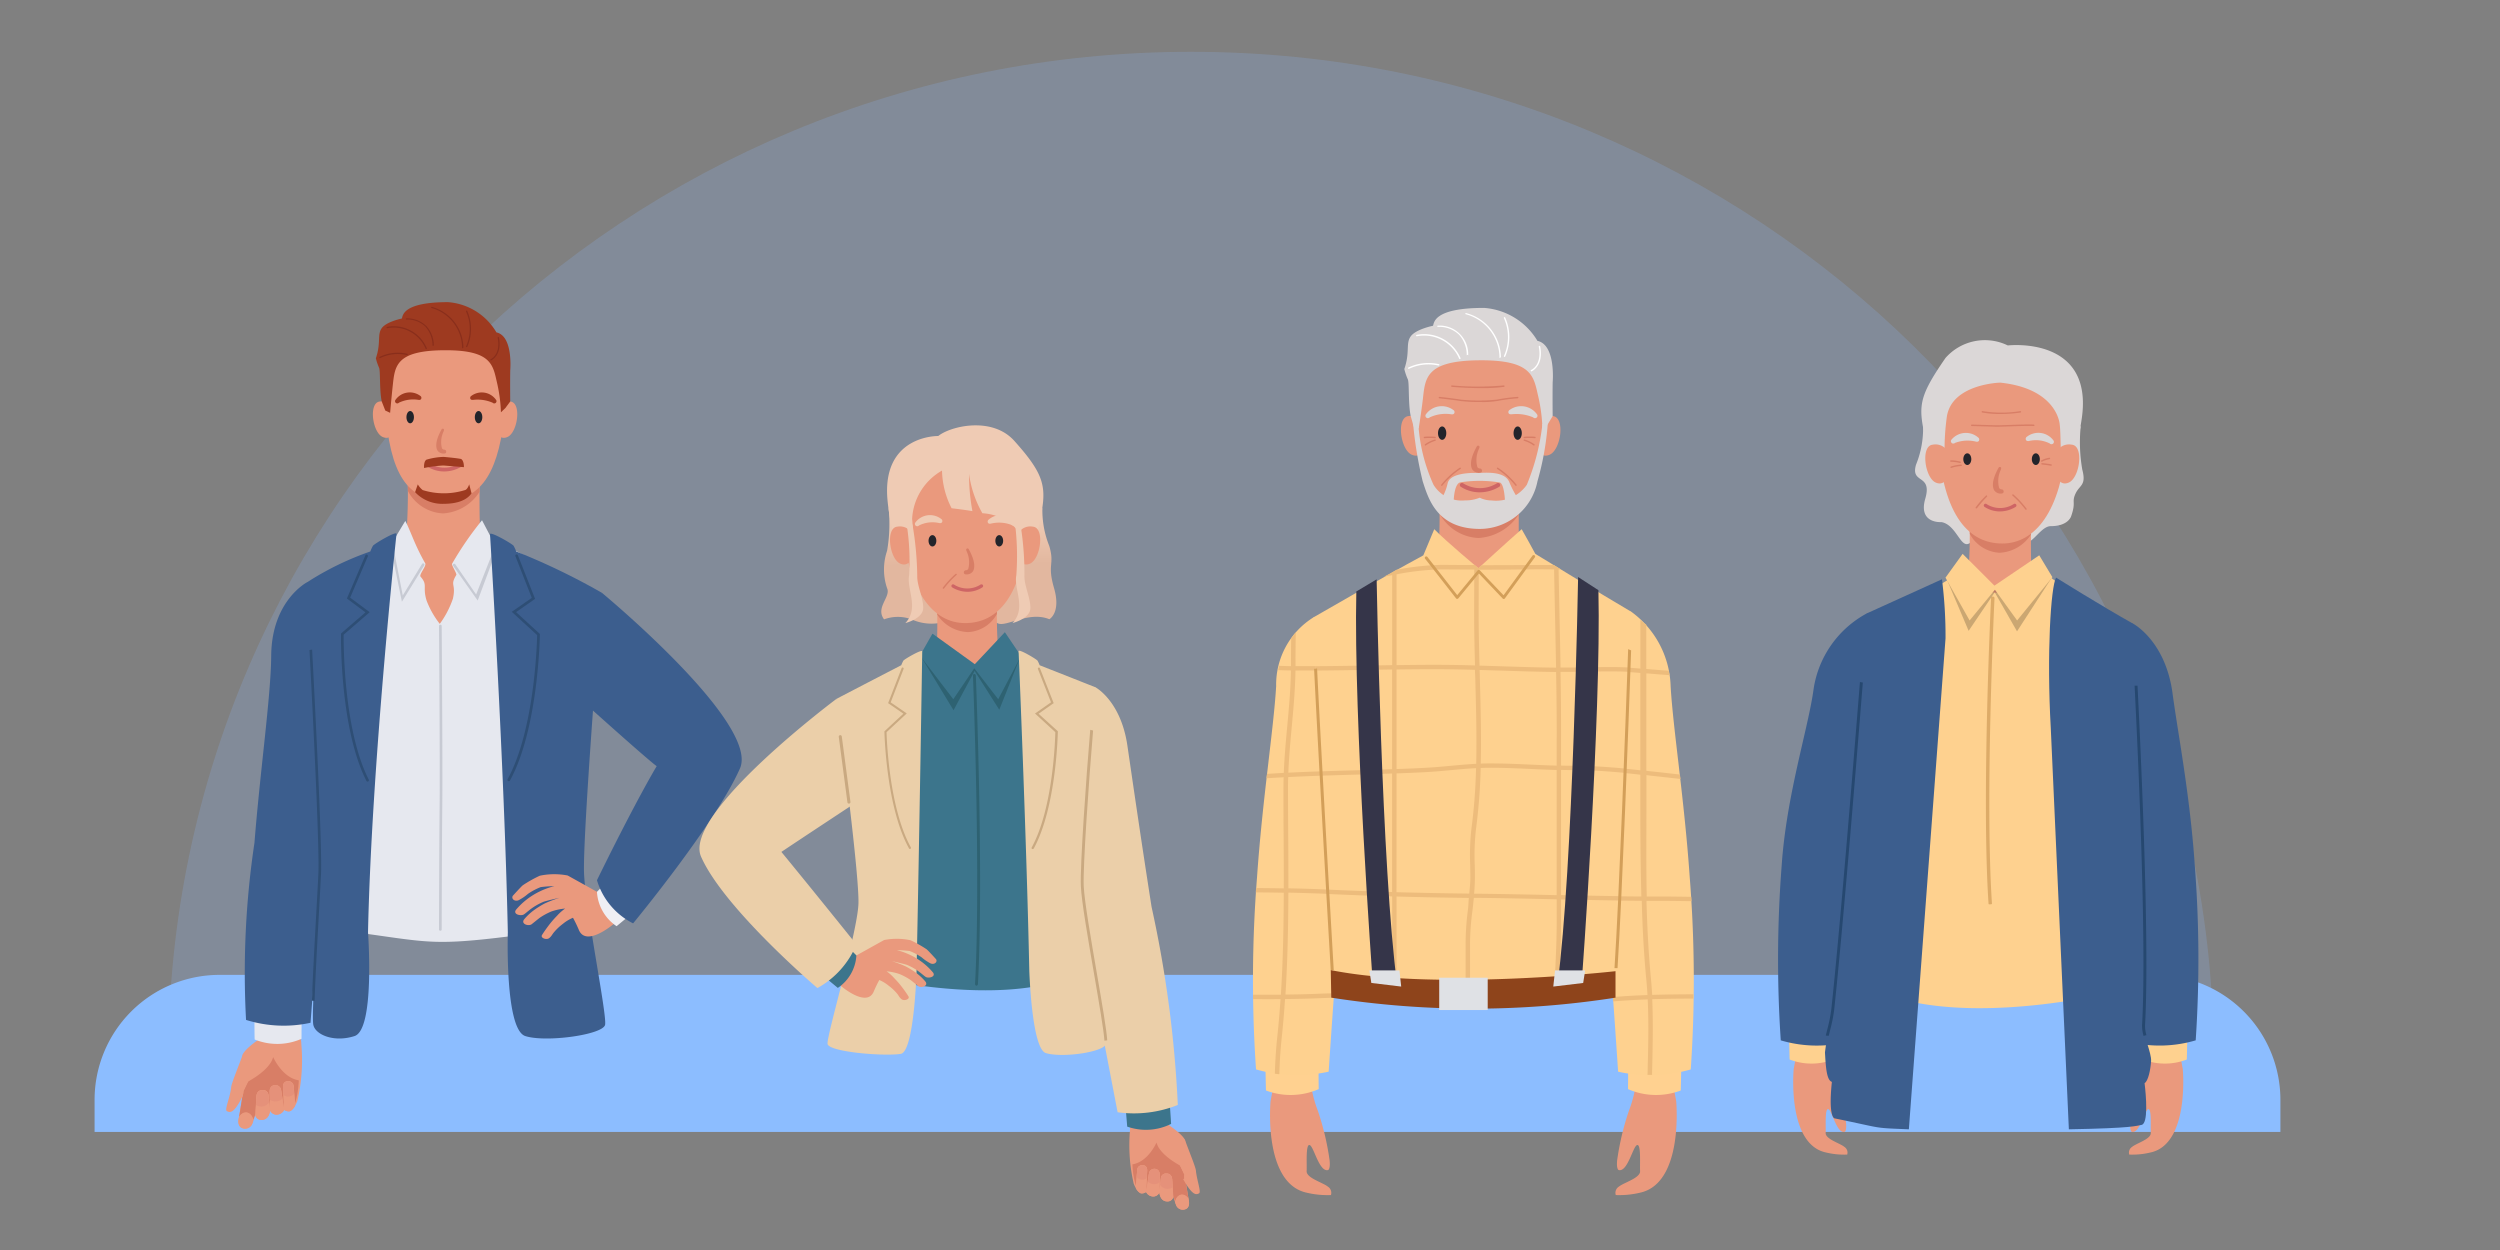 <svg xmlns="http://www.w3.org/2000/svg" xmlns:xlink="http://www.w3.org/1999/xlink" width="160" height="80" viewBox="0 0 160 80"><rect x="0" y="0" width="160" height="80" fill="#808080" stroke="none"/><defs><style>.a{fill:none;}.b,.c{fill:#8cbdff;}.ag,.b{opacity:0.2;}.d{fill:#ea997d;}.e{fill:#d87e66;}.f{fill:#23242b;}.g{fill:#9e3a20;}.h{fill:#ce6565;}.i{fill:#892e1b;}.j{fill:#e5917a;}.k{fill:#e6e8ef;}.l{fill:#3c5e8e;}.m{fill:#c7cad3;}.n{fill:#2e4e75;}.o{fill:#efeff4;}.p{fill:#3c758c;}.q{fill:#ebcfa9;}.r{fill:url(#a);}.s{fill:#efcbb4;}.t{fill:#2e6272;}.u{fill:#c9a981;}.v{fill:#ffd190;}.w{fill:#fed18f;}.x{fill:#edbc7c;}.y{fill:#dbd7d7;}.z{fill:#fff;}.aa{fill:#d39f59;}.ab{fill:#8e441b;}.ac{fill:#dfe1e5;}.ad{fill:#353549;}.ae{fill:#ddab68;}.af{fill:#264870;}</style><linearGradient id="a" x1="0.483" y1="0.105" x2="0.491" y2="0.471" gradientUnits="objectBoundingBox"><stop offset="0" stop-color="#efcbb4"/><stop offset="1" stop-color="#e2b79f"/></linearGradient></defs><g transform="translate(-161.999 -161.951)"><rect class="a" width="160" height="80" transform="translate(161.999 161.951)"/><path class="b" d="M65.454,0c36.149,0,65.454,28.853,65.454,64.445C82.842,63.389,60.55,63.6,0,64.445,0,28.853,29.3,0,65.454,0Z" transform="translate(172.772 165.267)"/><path class="c" d="M8,0H131.893a8,8,0,0,1,8,8v2.052a0,0,0,0,1,0,0H0a0,0,0,0,1,0,0V8A8,8,0,0,1,8,0Z" transform="translate(168.052 224.343)"/><g transform="translate(176.472 181.288)"><g transform="translate(8.641)"><g transform="translate(0 10.188)"><path class="d" d="M3028.053,412a36.914,36.914,0,0,1,0,4.055c-.147.563-1.524,1.694-2.935,2.355,0,0,1.543,4.615,5.091,4.541s4.722-3.865,5.285-4.673c0,0-2.706-.974-2.771-2.125s0-4.153,0-4.153Z" transform="translate(-3025.118 -412)"/><path class="e" d="M3061.908,415.334a2.983,2.983,0,0,0,2.34-1.383c.007-1.021.027-1.951.027-1.951h-4.669s.04.929.057,1.9A2.692,2.692,0,0,0,3061.908,415.334Z" transform="translate(-3056.67 -412)"/></g><path class="d" d="M3035.341,367.447a.862.862,0,0,0-.953-.5c-.735.064-.486,1.952.161,2.263s.861-.627.861-.627Z" transform="translate(-3033.188 -360.588)"/><path class="d" d="M3125.3,367.447a.862.862,0,0,1,.953-.5c.735.064.486,1.952-.161,2.263s-.86-.627-.86-.627Z" transform="translate(-3116.711 -360.588)"/><path class="d" d="M3050.523,314.927c-.324,4.038-1.456,5.976-3.844,5.976s-3.535-1.6-3.844-5.976c-.228-3.231,1.465-5.23,3.844-5.23S3050.792,311.572,3050.523,314.927Z" transform="translate(-3041.308 -308.216)"/><path class="f" d="M3059.649,374.551c0,.217-.108.394-.241.394s-.239-.176-.239-.394.107-.394.239-.394S3059.649,374.333,3059.649,374.551Z" transform="translate(-3056.271 -367.19)"/><path class="f" d="M3111.064,374.551c0,.217-.107.394-.24.394s-.24-.176-.24-.394.107-.394.24-.394S3111.064,374.333,3111.064,374.551Z" transform="translate(-3103.31 -367.19)"/><g transform="translate(2.169 5.77)"><path class="g" d="M3050.751,360.809a.143.143,0,0,1-.106-.239,1.12,1.12,0,0,1,1.574-.247.15.15,0,0,1,.062.193c-.035.071-.115.077-.192.062a2.137,2.137,0,0,0-1.23.183A.143.143,0,0,1,3050.751,360.809Z" transform="translate(-3050.608 -360.097)"/></g><g transform="translate(6.972 5.77)"><path class="g" d="M3108.582,360.809a.143.143,0,0,0,.1-.037.144.144,0,0,0,.011-.2,1.119,1.119,0,0,0-1.573-.247.15.15,0,0,0-.063.193c.036.071.114.066.193.062a2.439,2.439,0,0,1,1.229.183A.144.144,0,0,0,3108.582,360.809Z" transform="translate(-3107.038 -360.097)"/></g><g transform="translate(4.808 8.094)"><path class="e" d="M3082.112,389a.46.46,0,0,1-.437-.21c-.234-.464.21-1.213.252-1.3.029-.064.072-.1.135-.073s.04.113.011.177a1.571,1.571,0,0,0-.1,1.073.176.176,0,0,0,.155.086.129.129,0,0,1,.116.137C3082.245,389.009,3082.116,389,3082.112,389Z" transform="translate(-3081.608 -387.405)"/></g><g transform="translate(4.163 10.286)"><path class="h" d="M3075.188,413.707a2.008,2.008,0,0,1-1.106-.328.123.123,0,1,1,.145-.2,1.817,1.817,0,0,0,1.957-.006.124.124,0,0,1,.126.213A2.186,2.186,0,0,1,3075.188,413.707Z" transform="translate(-3074.031 -413.156)"/></g><path class="g" d="M3036.61,298.65l.229.585.31.146s.091-1.042.17-1.764c.135-1.227.2-2.212,3.245-2.241,3.169-.031,3.166.988,3.45,2.184a9.806,9.806,0,0,1,.227,1.787l.284-.272.311-.42s-.014-1.024,0-1.988c0,0,.2-2.2-.883-2.433a3.93,3.93,0,0,0-3.1-1.937c-2.959,0-2.884.893-2.955,1.049,0,0-1,.2-1.293.626s-.029.924-.369,1.916a3.455,3.455,0,0,0,.2.595C3036.538,296.667,3036.454,297.881,3036.61,298.65Z" transform="translate(-3035.295 -292.297)"/><g transform="translate(1.16 0.302)"><g transform="translate(0 2.933)"><path class="i" d="M3038.785,330.662a.043.043,0,0,1-.04-.027.043.043,0,0,1,.024-.055,2.667,2.667,0,0,1,1.751-.2l.01,0a.043.043,0,1,1-.024.082l-.01,0a2.585,2.585,0,0,0-1.7.2A.042.042,0,0,1,3038.785,330.662Z" transform="translate(-3038.742 -330.313)"/></g><g transform="translate(0.468 1.235)"><path class="i" d="M3046.777,311.833a.042.042,0,0,1-.04-.027,2.209,2.209,0,0,0-2.445-1.314.043.043,0,1,1-.016-.084,2.294,2.294,0,0,1,2.54,1.367.042.042,0,0,1-.024.055A.041.041,0,0,1,3046.777,311.833Z" transform="translate(-3044.241 -310.362)"/></g><g transform="translate(1.696 0.745)"><path class="i" d="M3060.419,306.342h0c-.023,0-.042.028-.041,0a1.822,1.822,0,0,0-.441-1.2,1.655,1.655,0,0,0-1.226-.468c-.024,0-.043-.014-.042-.038a.04.04,0,0,1,.043-.038,1.746,1.746,0,0,1,1.288.51,1.826,1.826,0,0,1,.463,1.233C3060.461,306.372,3060.442,306.342,3060.419,306.342Z" transform="translate(-3058.668 -304.607)"/></g><g transform="translate(7.107 1.928)"><path class="i" d="M3122.286,320a.044.044,0,0,1-.039-.025.042.042,0,0,1,.022-.056c.027-.012.646-.3.444-1.37a.042.042,0,1,1,.083-.016c.217,1.136-.486,1.46-.492,1.463A.042.042,0,0,1,3122.286,320Z" transform="translate(-3122.243 -318.5)"/></g><g transform="translate(3.319)"><path class="i" d="M3079.765,298.5c-.024,0-.043.009-.043-.015a2.671,2.671,0,0,0-1.947-2.562.036.036,0,0,1-.033-.043.04.04,0,0,1,.05-.03,2.747,2.747,0,0,1,2.015,2.633c0,.023-.019-.068-.042.017Z" transform="translate(-3077.742 -295.849)"/></g><g transform="translate(5.553 0.238)"><path class="i" d="M3104.034,300.983a.041.041,0,0,1-.017,0,.042.042,0,0,1-.022-.056,2.743,2.743,0,0,0,0-2.216.043.043,0,1,1,.074-.043,2.831,2.831,0,0,1,0,2.294A.043.043,0,0,1,3104.034,300.983Z" transform="translate(-3103.992 -298.642)"/></g></g><path class="g" d="M3073.631,408.663s.806.069,1.115.132c0,0,.187.069.187.526l-1.31-.107a7.96,7.96,0,0,0-1.242.161s-.038-.418.153-.534A4.363,4.363,0,0,1,3073.631,408.663Z" transform="translate(-3068.355 -398.759)"/><path class="g" d="M3065.846,429.31l-.174.5a2.386,2.386,0,0,0,1.806.747c1.2,0,1.617-.413,1.808-.668l-.15-.581s-.1.326-.269.369a4.542,4.542,0,0,1-2.707,0A1.266,1.266,0,0,1,3065.846,429.31Z" transform="translate(-3062.221 -417.649)"/></g><g transform="translate(0 17.924)"><g transform="translate(0 28.388)"><g transform="translate(0.785)"><path class="d" d="M2934.849,836.861s-1.5.894-1.751,1.433a9.68,9.68,0,0,0-.01,2.638l-.009.026-.245,1.465s-.121.526.3.611a.488.488,0,0,0,.578-.319l.187-.528a.392.392,0,0,0,.406.3c.506,0,.539-.609.539-.609a.452.452,0,0,0,.461.272.548.548,0,0,0,.444-.306.475.475,0,0,0,.356.094c.268-.08.486-.654.486-.654a11.559,11.559,0,0,0,.252-3.668A1.139,1.139,0,0,0,2934.849,836.861Z" transform="translate(-2932.818 -836.465)"/><path class="e" d="M2933.42,862.5a1.124,1.124,0,0,0,.062-.309l.3-.614s1.4-.718,1.6-1.565c0,0,.563,1.317,1.641,1.494a5.725,5.725,0,0,1-.233,1.452l-.095-1.073a.332.332,0,0,0-.357-.323c-.354-.005-.319.374-.319.374l.072,1.449-.193-1.23a.373.373,0,0,0-.432-.34c-.335.051-.3.421-.3.421l.015,1.138-.1-.974a.355.355,0,0,0-.4-.271c-.364.01-.369.4-.369.4l-.072,1.159-.133.339a.548.548,0,0,0-.375-.461c-.337-.088-.533.308-.533.308Z" transform="translate(-2933.159 -858.013)"/></g><g transform="translate(0 1.728)"><g transform="translate(0.785 1.827)"><path class="d" d="M2947.627,878.23c-.354-.005-.319.374-.319.374l.063,1.386-.183-1.167a.374.374,0,0,0-.432-.34c-.334.051-.3.421-.3.421l.014,1.071-.1-.907a.355.355,0,0,0-.4-.27c-.365.009-.362.415-.362.415l-.07,1.205a.391.391,0,0,0,.4.28c.506,0,.539-.609.539-.609a.452.452,0,0,0,.461.272.547.547,0,0,0,.444-.306.476.476,0,0,0,.357.094.748.748,0,0,0,.342-.357l-.1-1.237A.333.333,0,0,0,2947.627,878.23Z" transform="translate(-2944.453 -878.23)"/><path class="d" d="M2933.389,901.825a.557.557,0,0,0-.533.25l-.022.134s-.121.526.3.611a.488.488,0,0,0,.578-.319l.056-.157C2933.73,902.19,2933.637,901.89,2933.389,901.825Z" transform="translate(-2932.818 -899.807)"/><path class="j" d="M2957.1,882l-.082-.52a.374.374,0,0,0-.432-.34c-.334.051-.3.42-.3.42l.007.5A.623.623,0,0,0,2957.1,882Z" transform="translate(-2954.287 -880.891)"/><path class="j" d="M2966.667,878.23c-.354-.005-.32.374-.32.374l.023.5a.5.5,0,0,0,.69-.077l-.037-.478A.332.332,0,0,0,2966.667,878.23Z" transform="translate(-2963.493 -878.23)"/><path class="j" d="M2946.844,885.667l-.054-.5a.355.355,0,0,0-.4-.27c-.364.009-.362.415-.362.415l-.031.526A.609.609,0,0,0,2946.844,885.667Z" transform="translate(-2944.875 -884.326)"/></g><path class="d" d="M2924.7,859.223s.255-.55.3-.614.621-.506.731-.9a.722.722,0,0,0-1.071-.843c-.007.016-.013.032-.019.047-.181.531-.7,1.775-.726,2.039-.061.651-.446,1.479-.278,1.553s.418.246,1.014-.969h0l0-.029A.837.837,0,0,0,2924.7,859.223Z" transform="translate(-2923.59 -856.768)"/></g></g><path class="k" d="M2944.9,826.407s0,1.358.015,1.734a3.838,3.838,0,0,0,3-.044s0-1.348.022-1.623Z" transform="translate(-2943.09 -798.875)"/><path class="l" d="M2941.674,502.906s-2.275,1.174-2.3,4.715c-.018,2.567-.707,7.343-1.072,11.967a56.178,56.178,0,0,0-.538,11.332,8.054,8.054,0,0,0,4.126.183s.612-8.124.942-10.942a92.893,92.893,0,0,0,.987-9.663C2943.92,506.685,2943.435,503.256,2941.674,502.906Z" transform="translate(-2936.49 -502.906)"/></g><g transform="translate(5.185 13.959)"><g transform="translate(0.828)"><path class="k" d="M3005.173,457.414l-.577-1.1a20.771,20.771,0,0,0-1.916,2.784c-.044.094.321.636.269.721-.427.707,0,.536-.214,1.509a5.982,5.982,0,0,1-.842,1.617,5.626,5.626,0,0,1-.845-1.492c-.277-.911.1-.969-.385-1.529-.113-.131.391-.688.3-.851-.684-1.195-.92-2.035-1.276-2.716,0,0-.616,1.013-.624,1.049,0,0-3.136,2.4-4.827,3.438,0,0,.627,16.677.97,21.673,6.838.858,5.564,1.21,14.362,0,0,0,2.253-20.852,2.184-21.673C3011.749,460.844,3007.426,458.68,3005.173,457.414Z" transform="translate(-2994.233 -456.314)"/><g transform="translate(4.472 1.397)"><path class="m" d="M3047.547,476.548l-.761-3.708a.085.085,0,0,1,.058-.106.084.084,0,0,1,.1.057l.657,3.356,1.232-2.016a.085.085,0,0,1,.118-.025.084.084,0,0,1,.025.118Z" transform="translate(-3046.782 -472.73)"/></g><g transform="translate(8.501 1.482)"><path class="m" d="M3095.7,477.388l-1.564-2.213a.085.085,0,1,1,.131-.108L3095.6,477l1.258-3.195a.085.085,0,0,1,.1-.069.084.084,0,0,1,.068.1Z" transform="translate(-3094.115 -473.731)"/></g><g transform="translate(7.611 6.687)"><path class="m" d="M3083.741,554.471h0a.079.079,0,0,1-.085-.077c0-.053.011-5.358.039-8s-.039-11.347-.039-11.425a.085.085,0,0,1,.084-.085.087.087,0,0,1,.087.085c0,.078.066,8.79.039,11.431s-.039,7.939-.039,7.992A.079.079,0,0,1,3083.741,554.471Z" transform="translate(-3083.656 -534.886)"/></g></g><path class="l" d="M2990.227,466.193s-1.6,14.87-1.824,25.508c0,0,.457,6.213-.863,6.638s-2.511-.085-2.639-.723.3-7.28.41-9.66-.8-18.664-.8-18.664a18.787,18.787,0,0,1,4.039-1.966,2.7,2.7,0,0,1,.168-.365C2988.79,466.844,2990.2,466.006,2990.227,466.193Z" transform="translate(-2984.508 -465.327)"/><g transform="translate(0.149 8.278)"><path class="n" d="M2986.264,553.6c.263,5,.643,12.748.569,14.318-.029.615-.078,1.5-.135,2.521-.106,1.92-.229,4.141-.277,5.606a1.088,1.088,0,0,1,.169.016c.049-1.487.176-3.772.278-5.612.057-1.023.105-1.907.135-2.522.074-1.578-.307-9.349-.57-14.355A1.1,1.1,0,0,1,2986.264,553.6Z" transform="translate(-2986.264 -553.575)"/></g><g transform="translate(2.165 2.203)"><path class="n" d="M3011.652,496.726a.086.086,0,0,1-.076-.047c-1.719-3.384-1.627-9.335-1.626-9.395v-.038l1.565-1.353-1.188-.885,1.181-2.757a.085.085,0,1,1,.156.067l-1.128,2.633,1.251.931-1.668,1.441c0,.513-.021,6.071,1.608,9.277a.085.085,0,0,1-.036.114A.09.09,0,0,1,3011.652,496.726Z" transform="translate(-3009.949 -482.201)"/></g><path class="l" d="M3122.025,466.453s.916,14.847,1.14,25.486c0,0-.2,6.213,1.118,6.638s4.979-.085,5.107-.723-1.234-7.281-1.346-9.66,1.144-17.983,1.144-17.983a43.028,43.028,0,0,0-5.485-2.647,2.793,2.793,0,0,0-.169-.365C3123.459,467.082,3122.056,466.266,3122.025,466.453Z" transform="translate(-3110.322 -465.565)"/><g transform="translate(12.821 2.185)"><path class="n" d="M3135.23,496.5a.085.085,0,0,0,.077-.044c1.824-3.33,1.913-9.281,1.914-9.341v-.038l-1.524-1.4,1.216-.848-1.1-2.792a.086.086,0,0,0-.11-.048.084.084,0,0,0-.048.11l1.046,2.667-1.28.892,1.624,1.492c-.011.513-.165,6.069-1.892,9.223a.085.085,0,0,0,.034.116A.088.088,0,0,0,3135.23,496.5Z" transform="translate(-3135.147 -481.983)"/></g></g><g transform="translate(18.316 18.605)"><path class="d" d="M3145.107,724.678a1.44,1.44,0,0,0-.516-.89c-.021-.015-2.229-1.244-2.252-1.255a4.515,4.515,0,0,0-1.782.015,8.158,8.158,0,0,0-1.081.607c-.083.055-.607.636-.627.656-.149.162.055.415.339.311a2.994,2.994,0,0,0,.617-.416,3.906,3.906,0,0,1,.813-.43,8.1,8.1,0,0,1,.868-.061,4.83,4.83,0,0,0-1.752.843,4.576,4.576,0,0,0-.7.67c-.214.294.308.414.5.3.1-.062.262-.213.466-.364a3.861,3.861,0,0,1,.817-.456c.255-.077.676-.175,1.014-.249a7.936,7.936,0,0,0-.963.366,5.9,5.9,0,0,0-.707.444,3.632,3.632,0,0,0-.6.564c-.247.306.285.47.477.318.353-.28.446-.363.558-.44a4.347,4.347,0,0,1,.7-.374,3.677,3.677,0,0,1,.883-.188,3.005,3.005,0,0,0-.518.462,6.216,6.216,0,0,0-.575.672c-.233.31-.375.537-.392.568-.1.186.288.322.456.195s.2-.252.322-.387a3.371,3.371,0,0,1,.569-.535,2.519,2.519,0,0,1,.64-.385,8.424,8.424,0,0,1,.371.767c.476,1.171,2.295-.42,2.295-.42A.7.7,0,0,0,3145.107,724.678Z" transform="translate(-3138.799 -704.444)"/><path class="o" d="M3203.1,728.243l-.628.638a2.846,2.846,0,0,0,1.256,2.2l.979-.809Z" transform="translate(-3197.056 -709.746)"/><path class="l" d="M3194.679,532.06s5.293-6.407,6.839-9.918c1.269-2.882-8.833-11.236-8.833-11.236a7.2,7.2,0,0,0-1.228,3.5,8.408,8.408,0,0,0,.645,4.027s3.607,3.235,4.086,3.565c0,0-1.282,2.113-3.823,7.3A4.556,4.556,0,0,0,3194.679,532.06Z" transform="translate(-3186.949 -510.906)"/></g></g><g transform="translate(206.765 189.173)"><g transform="translate(23.375 16.764)"><g transform="translate(4.136 27.25)"><g transform="translate(0)"><path class="d" d="M2978.732,2018.507s1.409.84,1.646,1.346a9.1,9.1,0,0,1,.01,2.479l.007.025.231,1.376s.114.494-.278.574a.459.459,0,0,1-.543-.3l-.176-.5a.369.369,0,0,1-.382.281c-.475,0-.506-.573-.506-.573a.424.424,0,0,1-.433.256.515.515,0,0,1-.417-.288.445.445,0,0,1-.335.088c-.251-.074-.456-.614-.456-.614a10.853,10.853,0,0,1-.237-3.447A1.07,1.07,0,0,1,2978.732,2018.507Z" transform="translate(-2976.818 -2018.136)"/><path class="e" d="M2980.524,2041.063a1.055,1.055,0,0,1-.058-.29l-.278-.577s-1.313-.674-1.5-1.47c0,0-.529,1.237-1.543,1.4a5.384,5.384,0,0,0,.219,1.364l.089-1.008a.313.313,0,0,1,.335-.3c.333,0,.3.351.3.351l-.068,1.362.181-1.156a.351.351,0,0,1,.406-.319c.313.048.284.4.284.4l-.014,1.069.094-.915a.333.333,0,0,1,.376-.254c.342.009.347.375.347.375l.068,1.089.124.319a.517.517,0,0,1,.353-.434c.317-.082.5.289.5.289Z" transform="translate(-2976.947 -2036.843)"/></g><g transform="translate(0.416 1.624)"><g transform="translate(0 1.716)"><path class="d" d="M2988.363,2054.648c.333,0,.3.351.3.351l-.058,1.3.172-1.1a.351.351,0,0,1,.406-.319c.314.048.286.4.286.4l-.014,1.006.092-.852a.333.333,0,0,1,.375-.254c.343.009.34.39.34.39l.066,1.133a.368.368,0,0,1-.377.263c-.475,0-.506-.573-.506-.573a.425.425,0,0,1-.433.255.514.514,0,0,1-.417-.288.446.446,0,0,1-.335.088.7.7,0,0,1-.322-.335l.089-1.162A.313.313,0,0,1,2988.363,2054.648Z" transform="translate(-2987.938 -2054.648)"/><path class="d" d="M2977.169,2075.278a.523.523,0,0,1,.5.235l.021.125s.113.495-.279.574a.458.458,0,0,1-.543-.3l-.052-.147C2976.848,2075.621,2976.936,2075.339,2977.169,2075.278Z" transform="translate(-2974.299 -2073.381)"/><path class="j" d="M2997.335,2058l.077-.489a.352.352,0,0,1,.406-.32c.314.049.285.4.285.4l-.006.465A.586.586,0,0,1,2997.335,2058Z" transform="translate(-2996.573 -2056.958)"/><path class="j" d="M3006.5,2054.648c.333,0,.3.351.3.351l-.022.473a.471.471,0,0,1-.648-.072l.034-.449A.312.312,0,0,1,3006.5,2054.648Z" transform="translate(-3006.077 -2054.648)"/><path class="j" d="M2988.34,2061.2l.051-.473a.334.334,0,0,1,.377-.254c.342.008.339.389.339.389l.029.494A.572.572,0,0,1,2988.34,2061.2Z" transform="translate(-2986.783 -2059.942)"/></g><path class="d" d="M2970.372,2038.193s-.24-.517-.278-.577-.583-.475-.687-.843a.678.678,0,0,1,1.006-.792.317.317,0,0,1,.018.044c.17.5.659,1.668.682,1.916.057.612.355,1.389.2,1.459s-.377.231-1.017-.91h0l.061-.028A1.527,1.527,0,0,1,2970.372,2038.193Z" transform="translate(-2967.268 -2035.886)"/></g></g><path class="p" d="M2992.219,2007.946s.094,1.273.111,1.626a3.609,3.609,0,0,1-2.81.173s-.1-1.263-.136-1.52Z" transform="translate(-2985.52 -1981.628)"/><path class="q" d="M2986.658,1720.233s1.626.86,2.046,3.739c.349,2.387.872,6,1.545,10.309a74.808,74.808,0,0,1,1.681,12.683,7.567,7.567,0,0,1-3.853.467s-1.613-8.391-2.123-11.007c-.259-1.328-.769-4.375-1.159-8.16C2984.427,1724.7,2985.033,1720.687,2986.658,1720.233Z" transform="translate(-2984.691 -1720.233)"/></g><g transform="translate(11.635 0)"><path class="r" d="M3080.437,1602.1s.758-.411.3-1.991.059-1.465-.307-2.7a6.121,6.121,0,0,1-.439-2.405h-9.839a10.054,10.054,0,0,1-.1,2.715,3.725,3.725,0,0,0,0,2.4c.254.554-.765,1.234-.194,1.99a2.527,2.527,0,0,1,1.76,0,3.106,3.106,0,0,0,2.553,0,4.691,4.691,0,0,1,2.955.248C3077.652,1602.642,3079.1,1601.556,3080.437,1602.1Z" transform="translate(-3069.679 -1589.692)"/><g transform="translate(1.462 10.523)"><path class="d" d="M3090.079,1652a30.1,30.1,0,0,0,0,3.341c.122.469,1.267,1.229,2.441,1.779a5.579,5.579,0,0,1-4.46,2c-2.951-.061-3.495-1.285-3.963-1.957,0,0,2.045-.78,2.1-1.737s0-3.425,0-3.425Z" transform="translate(-3084.096 -1652.001)"/><path class="e" d="M3112.751,1654.71a2.456,2.456,0,0,1-1.946-1.119c-.006-.85-.023-1.591-.023-1.591h3.884s-.033.74-.047,1.552A2.214,2.214,0,0,1,3112.751,1654.71Z" transform="translate(-3108.683 -1652.001)"/></g><g transform="translate(0.371 0)"><path class="d" d="M3089.569,1553.289c.337,4.2,1.946,6.219,4,6.219s3.679-1.666,4-6.219c.238-3.362-1.524-5.441-4-5.441S3089.289,1549.8,3089.569,1553.289Z" transform="translate(-3088.573 -1546.852)"/><path class="f" d="M3106.888,1614.136c0,.2.112.364.25.364s.25-.163.25-.364-.112-.364-.25-.364S3106.888,1613.935,3106.888,1614.136Z" transform="translate(-3099.958 -1606.747)"/><path class="f" d="M3153.636,1614.136c0,.2.112.364.25.364s.25-.163.25-.364-.112-.364-.25-.364S3153.636,1613.935,3153.636,1614.136Z" transform="translate(-3150.982 -1606.747)"/><g transform="translate(6.434 5.741)"><path class="s" d="M3100.062,1600.4a.151.151,0,0,0,.1-.046.15.15,0,0,0-.006-.211,1.166,1.166,0,0,0-1.653-.123.157.157,0,0,0-.048.206c.043.07.125.069.206.048a2.2,2.2,0,0,1,1.29.086A.148.148,0,0,0,3100.062,1600.4Z" transform="translate(-3098.431 -1599.73)"/></g><g transform="translate(1.775 5.738)"><path class="s" d="M3149.595,1600.409a.149.149,0,0,1-.1-.251,1.165,1.165,0,0,1,1.643-.216.156.156,0,0,1,.06.2c-.039.072-.122.077-.2.06a1.917,1.917,0,0,0-1.284.159A.149.149,0,0,1,3149.595,1600.409Z" transform="translate(-3149.449 -1599.689)"/></g><g transform="translate(4.913 7.877)"><path class="e" d="M3127.241,1624.737a.48.48,0,0,0,.454-.219c.244-.483-.219-1.262-.262-1.358-.03-.066-.074-.105-.141-.075s-.041.117-.011.184a1.639,1.639,0,0,1,.1,1.116.185.185,0,0,1-.162.089.133.133,0,0,0-.12.142C3127.1,1624.743,3127.237,1624.737,3127.241,1624.737Z" transform="translate(-3127.098 -1623.075)"/></g><g transform="translate(4.119 10.174)"><path class="h" d="M3121.914,1648.665a1.74,1.74,0,0,0,.96-.285.107.107,0,1,0-.125-.174,1.577,1.577,0,0,1-1.7-.006.107.107,0,0,0-.108.185A1.9,1.9,0,0,0,3121.914,1648.665Z" transform="translate(-3120.889 -1648.186)"/></g><path class="s" d="M3082.245,1539.86a5.515,5.515,0,0,0,.613,2.41s.952.115,1.333.186a12.6,12.6,0,0,1-.216-2.382,6.984,6.984,0,0,0,.853,2.516,3.238,3.238,0,0,1,2.347,1.2s.03.151.076,1.883a2.125,2.125,0,0,0,.991-1.391c.7-3.123.957-3.727-1.368-6.321-1.423-1.588-4.078-.95-4.872-.313,0,0-3.654-.078-3.242,4.142.3,3.052,1.231,3.516,1.231,3.516a4.64,4.64,0,0,0,.341-2.351A3.781,3.781,0,0,1,3082.245,1539.86Z" transform="translate(-3078.728 -1536.965)"/><path class="d" d="M3170.788,1608.329a.9.9,0,0,0-.992-.521c-.765.067-.505,2.031.168,2.355s.9-.652.9-.652Z" transform="translate(-3169.141 -1601.323)"/><path class="d" d="M3081.019,1608.329a.9.9,0,0,1,.992-.521c.765.067.5,2.031-.168,2.355s-.9-.652-.9-.652Z" transform="translate(-3072.675 -1601.323)"/><g transform="translate(3.566 9.493)"><path class="e" d="M3139.3,1641.709a.045.045,0,0,0,.038-.021,5.943,5.943,0,0,1,.8-.866.046.046,0,0,0-.061-.068,5.847,5.847,0,0,0-.82.884.046.046,0,0,0,.039.071Z" transform="translate(-3139.253 -1640.743)"/></g></g><path class="s" d="M3088.011,1607.105a16.708,16.708,0,0,1,.069,3.18c-.175.873.662,2.1-.243,3.059,0,0,1.143-.285,1.143-.971s-.4-1.418-.381-2.058a19.57,19.57,0,0,0-.235-3.169Z" transform="translate(-3079.436 -1600.689)"/><path class="s" d="M3162.936,1606.29a15.191,15.191,0,0,1,.145,3.18c-.175.873.663,2.1-.243,3.06,0,0,1.143-.285,1.143-.971s-.4-1.418-.381-2.058a21.007,21.007,0,0,0-.307-3.293Z" transform="translate(-3161.297 -1599.874)"/></g><g transform="translate(9.273 13.238)"><path class="p" d="M3056.867,1697.493a5.52,5.52,0,0,1-5.384-.091,41.614,41.614,0,0,0-5.27,3.033s1.248,10.7,2.039,16.009c.049.335-.58.537-.386,1.188.069.232.575.5.575.5s7.269,1.674,11.864.023a.78.78,0,0,0,.539-.653c.035-.219-.412-.685-.367-.97.573-3.532,1.5-15.773,1.446-16.463A23.713,23.713,0,0,0,3056.867,1697.493Z" transform="translate(-3046.213 -1695.963)"/><path class="t" d="M3097.653,1700.958l1.349-2.516,1.578,2.485,1.28-3.215c-.176-.077-.356-.151-.54-.219a5.519,5.519,0,0,1-5.384-.091s-.12.07-.325.194h0Z" transform="translate(-3090.665 -1695.963)"/><path class="p" d="M3099.773,1681.681l-1.924,2.048-2.711-1.955-.8,1.407,2.134,2.79,1.342-1.982,1.533,1.982,1.458-2.76Z" transform="translate(-3089.5 -1681.681)"/><g transform="translate(8.232 2.677)"><path class="t" d="M3123.226,1730.888c.049,0,.089-.058.091-.107.375-6.878-.13-19.664-.135-19.748a.1.1,0,0,0-.1-.091.089.089,0,0,0-.085.095c.005.085.51,12.869.135,19.736,0,.05.036.116.086.116Z" transform="translate(-3123 -1710.942)"/></g></g><g transform="translate(8.201 14.423)"><path class="q" d="M3034.98,1694.663s.505,11.9.685,20.415c0,0,.15,5.03,1.057,5.313,1.058.33,3.738-.068,3.84-.579.125-.629-1.412-8.166-1.5-10.1-.09-1.9.839-12.729.839-12.729s-1.132-.449-3.573-1.412a2.2,2.2,0,0,0-.135-.292C3036.131,1695.184,3035,1694.513,3034.98,1694.663Z" transform="translate(-3022.758 -1694.641)"/><g transform="translate(16.205 5.063)"><path class="u" d="M3034.824,1750.041c-.268,3.161-.656,8.706-.6,9.957.046.97.468,3.422.841,5.585.331,1.923.624,3.622.664,4.288l-.18.021c-.036-.632-.354-2.482-.664-4.278-.392-2.274-.8-4.626-.844-5.608-.059-1.264.332-6.846.6-10.011Z" transform="translate(-3034.038 -1749.996)"/></g><g transform="translate(13.053 1.077)"><path class="u" d="M3068.691,1718.035a.089.089,0,0,0,.074-.035c1.458-2.665,1.541-7.428,1.541-7.476v-.03l-1.232-1.12.967-.678-.88-2.234a.07.07,0,0,0-.09-.039.068.068,0,0,0-.039.088l.837,2.134-1.024.714,1.3,1.194c-.008.411-.131,4.857-1.512,7.382a.068.068,0,0,0,.027.093A.063.063,0,0,0,3068.691,1718.035Z" transform="translate(-3068.625 -1706.417)"/></g><path class="q" d="M3169.5,1694.856s-.186,12.039-.366,20.553c0,0-.155,5.08-1.01,5.21-1.1.167-4.58-.121-4.682-.632-.09-.451,1.885-7.052,1.974-8.943s-1.423-13.136-1.423-13.136,1.661-.869,4.165-2.163a2.188,2.188,0,0,1,.135-.292C3168.357,1695.359,3169.48,1694.706,3169.5,1694.856Z" transform="translate(-3163.444 -1694.816)"/><g transform="translate(3.636 1.075)"><path class="u" d="M3172.987,1718.009a.068.068,0,0,1-.062-.035c-1.474-2.656-1.573-7.419-1.574-7.467v-.031l1.213-1.127-.977-.673.864-2.239a.069.069,0,0,1,.088-.039.07.07,0,0,1,.039.088l-.826,2.139,1.028.708-1.293,1.2c.011.411.16,4.856,1.556,7.373a.069.069,0,0,1-.027.093A.065.065,0,0,1,3172.987,1718.009Z" transform="translate(-3171.351 -1706.394)"/></g></g><g transform="translate(0 17.515)"><g transform="translate(0 0)"><path class="d" d="M3153.809,1898.29a1.366,1.366,0,0,1,.487-.842c.02-.014,2.11-1.178,2.133-1.188a4.271,4.271,0,0,1,1.686.014,7.726,7.726,0,0,1,1.023.574c.079.052.575.6.594.621.142.153-.052.393-.321.294a2.812,2.812,0,0,1-.583-.393,3.669,3.669,0,0,0-.77-.406,7.55,7.55,0,0,0-.82-.057,4.556,4.556,0,0,1,1.658.8,4.275,4.275,0,0,1,.66.634c.2.278-.291.392-.469.28-.093-.059-.248-.2-.441-.344a3.639,3.639,0,0,0-.774-.431c-.241-.073-.64-.166-.959-.236a7.364,7.364,0,0,1,.911.347,5.551,5.551,0,0,1,.669.42,3.41,3.41,0,0,1,.569.534c.234.29-.27.445-.451.3-.333-.265-.423-.344-.528-.416a4.083,4.083,0,0,0-.664-.354,3.489,3.489,0,0,0-.836-.178,2.8,2.8,0,0,1,.49.438,5.937,5.937,0,0,1,.544.635,6.487,6.487,0,0,1,.371.538c.094.176-.272.3-.432.184s-.192-.239-.3-.367a3.177,3.177,0,0,0-.539-.506,2.386,2.386,0,0,0-.6-.365,7.758,7.758,0,0,0-.351.726c-.451,1.109-2.172-.4-2.172-.4A.664.664,0,0,1,3153.809,1898.29Z" transform="translate(-3144.608 -1880.836)"/><path class="p" d="M3211.09,1901.283l.594.6a2.694,2.694,0,0,1-1.188,2.079l-.926-.766Z" transform="translate(-3201.641 -1885.473)"/><path class="q" d="M3217.074,1746.944s-5.986-5.089-7.448-8.411c-1.2-2.728,8.654-10.087,8.654-10.087a9,9,0,0,1,1.123,3.569,8.31,8.31,0,0,1-.235,3.3s-3.941,2.6-4.4,2.916c0,0,1.725,2.093,4.8,5.922A5.636,5.636,0,0,1,3217.074,1746.944Z" transform="translate(-3209.525 -1728.445)"/></g><g transform="translate(8.914 2.313)"><path class="u" d="M3214.347,1758.118h.024a.1.1,0,0,0,.084-.11l-.554-4.187a.1.1,0,0,0-.11-.085.1.1,0,0,0-.084.11l.553,4.187A.1.1,0,0,0,3214.347,1758.118Z" transform="translate(-3213.706 -1753.736)"/></g></g></g><g transform="translate(242.193 181.655)"><g transform="translate(0 19.8)"><g transform="translate(0)"><g transform="translate(1.087 29.521)"><path class="d" d="M3829.854,846.063s-.5,5.282,2.337,5.866a5.713,5.713,0,0,0,1.528.146.469.469,0,0,0-.2-.541c-.324-.265-1.381-.552-1.356-.992s-.073-1.748.193-1.667.607,1.742,1.178,1.6c0,0,.154-.036.1-.612a17.208,17.208,0,0,0-.746-3.162,8.322,8.322,0,0,1-.435-1.586s-1.506-1.1-2.416-.025Z" transform="translate(-3829.819 -844.616)"/></g><path class="v" d="M3826.656,832.783s.024,1.472.04,1.879a4.483,4.483,0,0,0,3.374-.088s-.019-1.461,0-1.759Z" transform="translate(-3825.867 -804.374)"/><path class="w" d="M3822.137,530.622a5.068,5.068,0,0,0-2.4,4.41c-.163,2.777-.877,7.228-1.225,12.242a83.611,83.611,0,0,0-.063,12.286,9.409,9.409,0,0,0,4.649.144s.578-8.81.909-11.868a63.21,63.21,0,0,0,.977-9.008C3825.043,534.695,3824.126,530.978,3822.137,530.622Z" transform="translate(-3818.257 -530.622)"/></g><path class="x" d="M3822.449,564.03c-.685.028-1.373.043-2.063.049.136-2.166.179-4.352.185-6.522.848.017,1.706.043,2.566.083l.865.039c.009-.1.019-.189.028-.277l-.879-.039c-.864-.04-1.727-.066-2.579-.083,0-1.141,0-2.277-.011-3.4-.006-.982-.012-2-.012-2.994,0-.242,0-.484.013-.726,1.436-.073,2.886-.114,4.3-.153l.1,0c.006-.092.011-.185.016-.279l-.127,0c-1.407.039-2.852.08-4.282.152.041-1,.131-1.98.22-2.94.109-1.173.219-2.382.237-3.6l.256,0c1.087,0,2.2-.012,3.289-.029-.022-.094-.047-.186-.072-.277-1.069.016-2.153.03-3.217.028l-.254,0c0-.013,0-.026,0-.039,0-.707.007-1.419.017-2.126a4.764,4.764,0,0,0-.294.391c-.007.578-.012,1.159-.012,1.736v.036c-.249,0-.5-.011-.758-.02q-.034.135-.063.276c.276.009.55.017.817.021-.017,1.2-.127,2.408-.236,3.576-.09.972-.182,1.969-.221,2.98q-.425.023-.847.05l-.229.013c-.011.093-.021.186-.032.28l.28-.015c.272-.018.544-.033.819-.048q-.012.354-.012.711c0,1,0,2.013.011,3,.006,1.123.013,2.257.011,3.4q-.9-.016-1.775-.02c-.006.085-.013.178-.02.278.589,0,1.188.01,1.793.021-.006,2.174-.048,4.363-.185,6.53-.6,0-1.189,0-1.782,0,0,.092,0,.185,0,.278.585.005,1.173.008,1.76,0-.056.821-.124,1.638-.212,2.45-.081.765-.131,1.543-.152,2.325.091.012.187.024.287.034.021-.783.071-1.564.153-2.331q.131-1.234.213-2.482c.7-.007,1.4-.021,2.092-.049q.523-.022,1.013-.036c.007-.092.014-.185.021-.279C3823.157,564,3822.81,564.016,3822.449,564.03Z" transform="translate(-3818.31 -539.932)"/></g><g transform="translate(21.475 19.431)"><g transform="translate(0 0)"><g transform="translate(1.719 29.89)"><path class="d" d="M4068.839,846.063s.5,5.282-2.338,5.866a5.715,5.715,0,0,1-1.528.146.469.469,0,0,1,.2-.541c.325-.265,1.381-.552,1.356-.992s.073-1.748-.193-1.667-.606,1.742-1.177,1.6c0,0-.153-.036-.1-.612a17.247,17.247,0,0,1,.747-3.162,8.311,8.311,0,0,0,.435-1.586s1.506-1.1,2.417-.025Z" transform="translate(-4064.951 -844.616)"/></g><path class="v" d="M4076.926,832.783s-.024,1.472-.041,1.879a4.482,4.482,0,0,1-3.374-.088s.018-1.461,0-1.759Z" transform="translate(-4070.987 -804.005)"/><path class="w" d="M4049.383,526.7a6.1,6.1,0,0,1,2.539,4.779c.162,2.777.877,7.227,1.224,12.242a83.566,83.566,0,0,1,.064,12.286,9.407,9.407,0,0,1-4.649.144s-.578-8.81-.91-11.868a63.432,63.432,0,0,1-.977-9.008C4046.613,531.14,4047.395,527.054,4049.383,526.7Z" transform="translate(-4046.671 -526.698)"/></g><path class="x" d="M4050.963,556.348c-.02-.335-.043-.669-.074-1-.16-1.658-.245-3.338-.29-5.019l.727,0c.631,0,1.277.009,1.9.018l.253,0c-.005-.1-.011-.19-.017-.278l-.233,0c-.625-.009-1.271-.018-1.9-.018l-.712,0c-.044-1.813-.022-3.625-.022-5.405v-2.363c.188.029.5.058.759.087.474.053.942.107,1.423.157-.011-.095-.028-.189-.038-.283-.459-.048-.9-.1-1.349-.15-.27-.03-.608-.06-.8-.09v-6.236h-.018c.5.041,1,.082,1.5.117-.015-.1-.038-.19-.056-.283-.484-.034-.945-.073-1.421-.112-.01,0-.01,0-.01,0v-2.846a1.881,1.881,0,0,1-.376-.3v3.123c-.094-.012-.283-.025-.434-.037-.791-.062-1.637-.055-2.48-.041-.019.092-.033.185-.051.279.856-.014,1.709-.023,2.5.039.16.013.367.026.461.039v6.228c-1.035-.117-2.183-.22-3.3-.262,0,.094,0,.187,0,.279,1.11.043,2.262.146,3.3.264v2.394c0,1.78.021,3.591.065,5.4-.787,0-1.566-.015-2.353-.028.009.09.023.183.031.279.782.013,1.567.023,2.348.028.045,1.689.131,3.378.292,5.046.032.326.055.654.074.984-.741.026-1.479.068-2.219.129.007.093.014.185.02.277.738-.061,1.475-.1,2.214-.129.068,1.444.037,2.918,0,4.355,0,.158-.007.318-.011.478.1,0,.194,0,.289,0,0-.158.007-.317.011-.474.032-1.44.064-2.919,0-4.371.871-.027,1.748-.036,2.635-.038,0-.093,0-.186,0-.278C4052.723,556.312,4051.84,556.321,4050.963,556.348Z" transform="translate(-4046.893 -531.81)"/></g><g transform="translate(8.637 0)"><g transform="translate(0 11.092)"><path class="d" d="M3913.361,438a39.623,39.623,0,0,1,0,4.419c-.162.614-1.684,1.846-3.242,2.567,0,0,1.7,5.027,5.624,4.947s5.215-4.209,5.837-5.09c0,0-2.989-1.063-3.061-2.317s0-4.526,0-4.526Z" transform="translate(-3910.119 -438)"/><path class="e" d="M3947.149,441.636a3.3,3.3,0,0,0,2.585-1.509c.007-1.112.029-2.127.029-2.127h-5.158s.044,1.014.063,2.076A2.977,2.977,0,0,0,3947.149,441.636Z" transform="translate(-3941.364 -438)"/></g><path class="d" d="M3920.487,394.17a.952.952,0,0,0-1.053-.546c-.812.07-.536,2.126.179,2.465s.95-.683.95-.683Z" transform="translate(-3918.109 -386.7)"/><path class="d" d="M4010.307,394.17a.952.952,0,0,1,1.053-.546c.813.07.537,2.126-.178,2.465s-.95-.683-.95-.683Z" transform="translate(-4000.819 -386.7)"/><path class="d" d="M3936.33,342.874c-.359,4.4-1.608,6.51-4.246,6.51s-3.906-1.744-4.248-6.51c-.251-3.519,1.619-5.7,4.248-5.7S3936.628,339.221,3936.33,342.874Z" transform="translate(-3926.15 -335.565)"/><path class="f" d="M3944.7,401.163c0,.237-.119.429-.266.429s-.265-.192-.265-.429.119-.429.265-.429S3944.7,400.926,3944.7,401.163Z" transform="translate(-3940.968 -393.146)"/><path class="f" d="M3996.115,401.163c0,.237-.119.429-.265.429s-.265-.192-.265-.429.119-.429.265-.429S3996.115,400.926,3996.115,401.163Z" transform="translate(-3987.55 -393.146)"/><g transform="translate(2.397 6.285)"><path class="y" d="M3935.767,387.647a.161.161,0,0,1-.106-.04.155.155,0,0,1-.012-.221,1.247,1.247,0,0,1,1.738-.269.162.162,0,0,1,.069.21c-.04.077-.127.084-.213.068a2.389,2.389,0,0,0-1.359.2A.159.159,0,0,1,3935.767,387.647Z" transform="translate(-3935.609 -386.872)"/></g><g transform="translate(7.702 6.285)"><path class="y" d="M3993.745,387.647a.16.16,0,0,0,.106-.04.155.155,0,0,0,.012-.221,1.247,1.247,0,0,0-1.738-.269.16.16,0,0,0-.069.21c.04.077.126.072.213.068a2.728,2.728,0,0,1,1.358.2A.159.159,0,0,0,3993.745,387.647Z" transform="translate(-3992.038 -386.872)"/></g><g transform="translate(5.311 8.816)"><path class="e" d="M3967.166,415.536a.51.51,0,0,1-.483-.229c-.258-.506.232-1.321.278-1.421.032-.069.079-.11.149-.079s.044.123.012.193a1.688,1.688,0,0,0-.105,1.168.2.2,0,0,0,.172.093.141.141,0,0,1,.127.149C3967.311,415.543,3967.17,415.536,3967.166,415.536Z" transform="translate(-3966.608 -413.797)"/></g><g transform="translate(4.599 11.204)"><path class="h" d="M3960.31,439.787a2.237,2.237,0,0,1-1.222-.358.134.134,0,0,1-.031-.188.138.138,0,0,1,.19-.03,2.031,2.031,0,0,0,2.161-.007.137.137,0,0,1,.187.047.133.133,0,0,1-.047.185A2.441,2.441,0,0,1,3960.31,439.787Z" transform="translate(-3959.032 -439.186)"/></g><path class="y" d="M3921.648,326.942l.188.669.325.128s.182-1.135.271-1.921c.148-1.336.216-2.409,3.584-2.441,3.5-.033,3.5,1.077,3.811,2.379a10.554,10.554,0,0,1,.251,1.947l.337-.223.32-.531s-.016-1.115,0-2.166c0,0,.216-2.392-.974-2.65a4.341,4.341,0,0,0-3.42-2.109c-3.27,0-3.187.973-3.265,1.143,0,0-1.1.218-1.429.682s-.031,1.006-.407,2.087a3.743,3.743,0,0,0,.219.648C3921.57,324.782,3921.476,326.1,3921.648,326.942Z" transform="translate(-3920.195 -320.022)"/><g transform="translate(1.281 0.328)"><g transform="translate(0 3.196)"><path class="z" d="M3923.79,357.884a.047.047,0,0,1-.043-.029.046.046,0,0,1,.026-.06,2.986,2.986,0,0,1,1.935-.215l.01,0a.047.047,0,0,1,.033.057.048.048,0,0,1-.059.032l-.011,0a2.892,2.892,0,0,0-1.873.213A.047.047,0,0,1,3923.79,357.884Z" transform="translate(-3923.743 -357.504)"/></g><g transform="translate(0.517 1.347)"><path class="z" d="M3932.043,339.436a.048.048,0,0,1-.044-.029,2.442,2.442,0,0,0-2.7-1.432.047.047,0,0,1-.055-.037.046.046,0,0,1,.037-.054,2.536,2.536,0,0,1,2.807,1.488.046.046,0,0,1-.027.06A.048.048,0,0,1,3932.043,339.436Z" transform="translate(-3929.243 -337.834)"/></g><g transform="translate(1.873 0.812)"><path class="z" d="M3945.6,334.017h0c-.026,0-.046.043-.045.017a1.951,1.951,0,0,0-.487-1.3,1.841,1.841,0,0,0-1.354-.507c-.026,0-.046-.014-.046-.039a.044.044,0,0,1,.048-.041,1.827,1.827,0,0,1,1.933,1.886C3945.649,334.062,3945.629,334.017,3945.6,334.017Z" transform="translate(-3943.669 -332.151)"/></g><g transform="translate(7.851 2.101)"><path class="z" d="M4007.29,347.493a.047.047,0,0,1-.019-.089c.029-.013.715-.33.49-1.492a.046.046,0,0,1,.038-.054.047.047,0,0,1,.055.037c.239,1.237-.536,1.59-.544,1.594A.048.048,0,0,1,4007.29,347.493Z" transform="translate(-4007.243 -345.857)"/></g><g transform="translate(3.667)"><path class="z" d="M3964.977,326.376c-.026,0-.047.021-.047,0a2.9,2.9,0,0,0-2.15-2.785c-.025-.005-.042-.02-.037-.045a.045.045,0,0,1,.056-.031,2.982,2.982,0,0,1,2.225,2.857c0,.026-.021-.086-.047.008Z" transform="translate(-3962.742 -323.509)"/></g><g transform="translate(6.135 0.26)"><path class="z" d="M3989.039,328.827a.049.049,0,0,1-.02,0,.046.046,0,0,1-.023-.061,2.958,2.958,0,0,0,0-2.414.045.045,0,0,1,.016-.063.048.048,0,0,1,.064.017,3.05,3.05,0,0,1,0,2.5A.047.047,0,0,1,3989.039,328.827Z" transform="translate(-3988.992 -326.278)"/></g></g><path class="y" d="M3927.242,399a25,25,0,0,0,.611,3.673c.36,1.1.9,3.049,3.67,3.049a3.768,3.768,0,0,0,3.676-3.051,18.133,18.133,0,0,0,.658-3.671h-.341a14.211,14.211,0,0,1-1,3.9,2.4,2.4,0,0,1-2.252,1,1.758,1.758,0,0,1-.761-.176,2.416,2.416,0,0,1-.943.173,2.117,2.117,0,0,1-2.014-1,11.007,11.007,0,0,1-.971-3.9Z" transform="translate(-3925.632 -391.575)"/><path class="y" d="M3947.761,432.25s-1.814-.122-2,.649a3.338,3.338,0,0,1-.517,1.19l.893.465s-.065-1.588.43-1.706a8.044,8.044,0,0,1,2.539.01c.354.149.338,1.7.338,1.7l.933-.488a7,7,0,0,1-.646-1.17C3949.543,432.315,3948.807,432.172,3947.761,432.25Z" transform="translate(-3941.94 -421.681)"/><g transform="translate(3.242 5.692)"><path class="e" d="M3947.324,380.9a10.719,10.719,0,0,1-1.322-.063c-.3-.057-1.342-.172-1.353-.173a.046.046,0,1,1,.01-.092c.043,0,1.06.117,1.36.174a11.326,11.326,0,0,0,2.314,0,11.06,11.06,0,0,1,1.328-.175.046.046,0,1,1,.007.092,11.238,11.238,0,0,0-1.312.172A5.627,5.627,0,0,1,3947.324,380.9Z" transform="translate(-3944.606 -380.567)"/></g><g transform="translate(4.043 4.962)"><path class="e" d="M3955.08,372.977c-.981,0-1.9-.081-1.917-.082a.047.047,0,0,1-.042-.05.048.048,0,0,1,.052-.042,18.409,18.409,0,0,0,3.313,0,.046.046,0,1,1,.014.092A10.173,10.173,0,0,1,3955.08,372.977Z" transform="translate(-3953.12 -372.802)"/></g><g transform="translate(2.284 8.232)"><path class="e" d="M3935.142,407.688h-.006a3.571,3.571,0,0,0-.67,0,.046.046,0,1,1-.009-.092,3.6,3.6,0,0,1,.692,0,.046.046,0,0,1,.04.052A.046.046,0,0,1,3935.142,407.688Z" transform="translate(-3934.413 -407.578)"/></g><g transform="translate(2.35 8.421)"><path class="e" d="M3935.156,409.982a.047.047,0,0,1-.039-.02.047.047,0,0,1,.012-.065,2.116,2.116,0,0,1,.636-.307.046.046,0,1,1,.015.091,2.092,2.092,0,0,0-.6.292A.046.046,0,0,1,3935.156,409.982Z" transform="translate(-3935.109 -409.59)"/></g><g transform="translate(8.677 8.232)"><path class="e" d="M4002.459,407.688h.007a3.574,3.574,0,0,1,.67,0,.046.046,0,1,0,.009-.092,3.6,3.6,0,0,0-.692,0,.047.047,0,0,0-.041.052A.048.048,0,0,0,4002.459,407.688Z" transform="translate(-4002.412 -407.578)"/></g><g transform="translate(8.677 8.421)"><path class="e" d="M4003.075,409.982a.048.048,0,0,0,.039-.02.045.045,0,0,0-.012-.065,2.124,2.124,0,0,0-.635-.307.046.046,0,1,0-.016.091,2.076,2.076,0,0,1,.6.292A.046.046,0,0,0,4003.075,409.982Z" transform="translate(-4002.412 -409.59)"/></g><g transform="translate(6.969 10.223)"><path class="e" d="M3985.467,429.927a.046.046,0,0,1-.038-.019,5.179,5.179,0,0,0-1.163-1.066.045.045,0,0,1-.014-.064.047.047,0,0,1,.065-.014,5.282,5.282,0,0,1,1.188,1.089.046.046,0,0,1-.01.065A.05.05,0,0,1,3985.467,429.927Z" transform="translate(-3984.245 -428.757)"/></g><g transform="translate(3.397 10.223)"><path class="e" d="M3946.292,429.927a.047.047,0,0,0,.038-.019,5.131,5.131,0,0,1,1.164-1.066.046.046,0,0,0,.013-.064.047.047,0,0,0-.065-.014,5.259,5.259,0,0,0-1.187,1.089.046.046,0,0,0,.01.065A.046.046,0,0,0,3946.292,429.927Z" transform="translate(-3946.246 -428.757)"/></g></g><g transform="translate(3.877 14.159)"><g transform="translate(0 0)"><path class="w" d="M3866.519,472.3l.7-1.675c.76.785,2.825,2.5,2.825,2.5s1.945-1.782,2.769-2.5c0,0,.87,1.544.878,1.583,0,0,4.208,2.569,6.113,3.689,0,0-.611,17.979-1,23.393-7.7.93-8.187,1.312-18.1,0,0,0-1.292-22.134-1.214-23.024C3859.5,476.261,3863.98,473.668,3866.519,472.3Z" transform="translate(-3859.497 -470.62)"/></g><path class="x" d="M3865.6,495.5v5.762l-1.6.025c-1.095.018-2.21.036-3.322.043,0,.091.012.184.017.278,1.111-.007,2.217-.025,3.309-.043l1.593-.025v6.38c-.752.028-1.592.051-2.379.073-.724.02-1.45.041-2.186.066.005.092.014.185.019.278.734-.025,1.452-.046,2.173-.066.785-.022,1.621-.044,2.373-.073v7.584c-1.41-.041-2.765-.092-4.082-.153l-.06,0c.005.094.014.187.019.279l.026,0q1.98.093,4.1.154V521.7l.282.032v-5.661c1.5.04,3.015.07,4.627.089-.028.263-.029.523-.062.779a16.841,16.841,0,0,0-.146,2.131v2.989l.283.007v-3a16.582,16.582,0,0,1,.156-2.1c.034-.266.058-.536.087-.81l.26,0c1.6.017,3.228.053,4.809.087l.235.005v1.431c0,1.121-.053,2.251-.106,3.345-.011.222-.021.447-.031.672l.292-.036c.01-.208.014-.417.024-.623.054-1.1.1-2.231.1-3.358v-1.424c1.222.027,2.484.052,3.735.069,0-.092.006-.185.01-.278-1.254-.016-2.522-.042-3.745-.069v-8.009c.282.006.52.01.776.01,1.1,0,2.214.076,3.309.18,0-.093.009-.186.012-.278-1.1-.1-2.209-.179-3.32-.179-.257,0-.495,0-.776-.01v-1.8c0-1.4-.011-2.8-.035-4.2.215,0,.434,0,.647,0,.411,0,.837-.008,1.248-.015.828-.015,1.68-.029,2.469.015,0-.094.007-.187.011-.278-.8-.044-1.654-.029-2.483-.014-.41.007-.834.015-1.241.015-.216,0-.433,0-.649,0-.02-1.07-.042-2.133-.064-3.181-.021-1.023-.043-2.061-.062-3.1l.151,0-.452-.275q-.575-.007-1.143-.007l-2.03.012c-.487,0-.975,0-1.462.007l-.2.18-.264-.221a.2.2,0,0,1,0,.024c-.711.006-1.424-.008-2.136-.008h-.006a16.94,16.94,0,0,0-2.831.315v-.011a7.884,7.884,0,0,1-.788.444C3865.264,495.563,3865.51,495.53,3865.6,495.5Zm10.53,10.4v1.794c-.564-.016-1.057-.039-1.575-.062-.866-.039-1.759-.08-2.647-.08-.214,0-.427,0-.637.013.041-1.84-.011-3.709-.061-5.542,0-.149-.008-.3-.012-.452l1.469.044c1.124.036,2.275.072,3.425.086C3876.119,503.09,3876.133,504.5,3876.133,505.895Zm-4.988-10.742c.546,0,1.092-.008,1.637-.008l2.03-.023q.573,0,1.155.008c.019,1.047.04,2.088.063,3.115.022,1.045.044,2.106.063,3.174-1.145-.014-2.293-.05-3.413-.086-.49-.016-.987-.031-1.486-.045-.029-1.1-.055-2.226-.055-3.313C3871.139,497.036,3871.141,496.093,3871.145,495.152Zm.122,12.685c.212-.008.428-.013.645-.013.881,0,1.77.041,2.632.08.522.024,1.024.047,1.589.062v8.011l-.232-.005c-1.581-.035-3.214-.071-4.815-.087l-.239,0c.031-.342.052-.69.052-1.043,0-.252,0-.516-.009-.772a15.132,15.132,0,0,1,.072-2.269A36.375,36.375,0,0,0,3871.267,507.838Zm-5.382-12.392a16.745,16.745,0,0,1,2.831-.316h.006c.712,0,1.423.012,2.135.006,0,.94-.007,1.891-.007,2.828,0,1.085.026,2.208.055,3.31-.868-.023-1.761-.038-2.631-.038-.787,0-1.542.01-2.388.02Zm0,6.088c.846-.01,1.6-.018,2.388-.018.873,0,1.758.018,2.629.041,0,.156.013.312.018.467.051,1.836.1,3.708.063,5.548-.566.029-1.116.08-1.654.13s-1.083.1-1.623.127c-.6.032-1.162.056-1.821.078Zm0,6.651c.659-.022,1.234-.047,1.838-.079.545-.029,1.1-.079,1.625-.128s1.072-.1,1.624-.128a35.784,35.784,0,0,1-.3,3.911,15.026,15.026,0,0,0-.074,2.31c0,.266.01.517.01.767,0,.35-.04.7-.071,1.04-1.623-.019-3.15-.049-4.655-.09Z" transform="translate(-3860.573 -492.556)"/><g transform="translate(0.031 7.682)"><path class="aa" d="M3859.824,565.481c.277,5.68.923,16.848,1.064,19.281.057-.005.114-.008.174-.008h.019c-.137-2.372-.788-13.622-1.066-19.3A1.717,1.717,0,0,1,3859.824,565.481Z" transform="translate(-3859.824 -564.22)"/><path class="aa" d="M4065.18,552.324c-.174,4.881-.579,15.847-.874,20.416h.194c.292-4.556.7-15.425.87-20.337C4065.306,552.377,4065.243,552.351,4065.18,552.324Z" transform="translate(-4045.08 -552.324)"/></g><g transform="translate(7.116 1.66)"><path class="aa" d="M3940.238,491.088h.006a.093.093,0,0,0,.069-.038l1.917-2.628a.091.091,0,0,0-.021-.129.1.1,0,0,0-.131.021l-1.851,2.537-1.516-1.594a.094.094,0,0,0-.14,0l-1.309,1.585-1.908-2.444a.1.1,0,0,0-.131-.017.092.092,0,0,0-.018.129l1.98,2.536a.093.093,0,0,0,.072.036.1.1,0,0,0,.074-.034l1.316-1.594,1.521,1.6A.093.093,0,0,0,3940.238,491.088Z" transform="translate(-3935.187 -488.276)"/></g><path class="ab" d="M3871.174,770.817l.033,1.763a59.048,59.048,0,0,0,18.191,0v-1.694S3877.971,772.174,3871.174,770.817Z" transform="translate(-3870.076 -742.593)"/><rect class="ac" width="3.103" height="2.068" transform="translate(8.039 28.711)"/><path class="ad" d="M3889.432,530.578s-1.235-16.875-1.048-25l1.3-.776s.314,18.529,1.315,25.958Z" transform="translate(-3885.65 -501.587)"/><path class="ac" d="M3899.471,772.036l-1.911-.23-.128-.806h1.927Z" transform="translate(-3893.865 -742.759)"/><path class="ad" d="M4027,529.158s1.254-16.956,1.067-25.082l-1.3-.842s-.323,18.676-1.324,26.105Z" transform="translate(-4009.839 -500.167)"/><path class="ac" d="M4022.648,772.036l1.913-.23.128-.806h-1.928Z" transform="translate(-4007.309 -742.759)"/></g></g><g transform="translate(275.8 183.709)"><g transform="translate(20.917 18.144)"><g transform="translate(1.533 27.21)"><path class="d" d="M4061.22,2058.608s.446,4.8-2.072,5.333a4.932,4.932,0,0,1-1.354.133.433.433,0,0,1,.179-.491c.288-.241,1.225-.5,1.2-.9s.065-1.589-.171-1.515-.538,1.584-1.044,1.452c0,0-.136-.032-.091-.557a16.006,16.006,0,0,1,.662-2.874,7.72,7.72,0,0,0,.385-1.442s1.335-1,2.143-.023Z" transform="translate(-4057.773 -2057.293)"/></g><path class="w" d="M4068.239,2046.747s-.022,1.338-.037,1.708a3.878,3.878,0,0,1-2.99-.08s.016-1.328,0-1.6Z" transform="translate(-4062.965 -2020.548)"/><path class="l" d="M4043.572,1773.57s2.095,1.079,2.548,4.487c.333,2.507,1.115,6.464,1.423,11.023a77.928,77.928,0,0,1,.057,11.17,8.144,8.144,0,0,1-4.122.13s-.512-8.01-.806-10.79a59.059,59.059,0,0,1-.867-8.19C4041.751,1777.643,4041.809,1773.894,4043.572,1773.57Z" transform="translate(-4041.793 -1773.57)"/></g><g transform="translate(0 17.496)"><g transform="translate(0.964 27.858)"><path class="d" d="M3833.767,2058.608s-.446,4.8,2.072,5.333a4.934,4.934,0,0,0,1.354.133.432.432,0,0,0-.179-.491c-.288-.241-1.225-.5-1.2-.9s-.065-1.589.171-1.515.538,1.584,1.044,1.452c0,0,.136-.032.091-.557a16.007,16.007,0,0,0-.661-2.874,7.692,7.692,0,0,1-.385-1.442s-1.335-1-2.143-.023Z" transform="translate(-3833.737 -2057.293)"/></g><path class="w" d="M3830.987,2046.747s.021,1.338.036,1.708a3.879,3.879,0,0,0,2.991-.08s-.016-1.328,0-1.6Z" transform="translate(-3830.287 -2019.9)"/><path class="l" d="M3829.369,1766.806a6.615,6.615,0,0,0-3.41,4.831c-.333,2.507-1.739,6.769-2.046,11.328a77.879,77.879,0,0,0-.057,11.17,8.146,8.146,0,0,0,4.122.131s.512-8.01.807-10.79a59.1,59.1,0,0,0,.866-8.19C3829.7,1771.527,3831.132,1767.13,3829.369,1766.806Z" transform="translate(-3823.688 -1766.806)"/></g><g transform="translate(8.763 0)"><path class="y" d="M3916.757,1648.131s-1.506.119-1.037-1.5-.966-.91-.591-2.179a6.164,6.164,0,0,0,.451-2.45h10.088a10.2,10.2,0,0,0,.1,2.768c.272,1.032-.172.971-.433,1.54s.048.52-.281,1.448c0,0-.178.632-1.307.632-.769,0-1.39,1.774-2.2.859-.481-.541-2.488-.049-3.03.253S3917.7,1648.3,3916.757,1648.131Z" transform="translate(-3915.066 -1636.474)"/><g transform="translate(0.95 10.801)"><path class="d" d="M3927.473,1697a31.089,31.089,0,0,1,0,3.445c-.125.481-1.3,1.27-2.5,1.834a5.716,5.716,0,0,0,4.573,2.055c3.026-.063,3.584-1.315,4.065-2,0,0-2.1-.819-2.153-1.8s0-3.53,0-3.53Z" transform="translate(-3924.97 -1697)"/><path class="e" d="M3953.033,1699.818a2.534,2.534,0,0,0,2-1.167c.005-.871.022-1.651.022-1.651h-3.982s.034.779.048,1.611A2.286,2.286,0,0,0,3953.033,1699.818Z" transform="translate(-3948.566 -1697)"/></g><g transform="translate(0.403 0)"><path class="d" d="M3938.52,1601.123c-.346,4.308-2,6.376-4.1,6.376s-3.772-1.708-4.1-6.376c-.244-3.448,1.563-5.58,4.1-5.58S3938.807,1597.544,3938.52,1601.123Z" transform="translate(-3929.238 -1594.472)"/><path class="f" d="M3947.774,1660.395c0,.206-.115.374-.256.374s-.257-.167-.257-.374.115-.374.257-.374S3947.774,1660.188,3947.774,1660.395Z" transform="translate(-3944.577 -1652.767)"/><path class="f" d="M3993.495,1660.395c0,.206-.114.374-.256.374s-.256-.167-.256-.374.114-.374.256-.374S3993.495,1660.188,3993.495,1660.395Z" transform="translate(-3985.913 -1652.767)"/><g transform="translate(1.891 5.938)"><path class="y" d="M3939.13,1646.979a.153.153,0,0,1-.092-.264,1.2,1.2,0,0,1,1.695-.126.16.16,0,0,1,.05.211c-.044.072-.128.071-.21.05a2.25,2.25,0,0,0-1.323.088A.157.157,0,0,1,3939.13,1646.979Z" transform="translate(-3938.99 -1646.287)"/></g><g transform="translate(6.677 5.934)"><path class="y" d="M3990.545,1646.986a.153.153,0,0,0,.108-.258,1.2,1.2,0,0,0-1.685-.222.16.16,0,0,0-.061.208c.04.074.124.079.207.062a1.965,1.965,0,0,1,1.317.163A.149.149,0,0,0,3990.545,1646.986Z" transform="translate(-3988.889 -1646.248)"/></g><g transform="translate(4.58 8.127)"><path class="e" d="M3967.566,1670.823a.492.492,0,0,1-.467-.224c-.249-.5.225-1.294.269-1.392.032-.068.077-.109.145-.078s.043.12.012.188a1.683,1.683,0,0,0-.1,1.144.188.188,0,0,0,.166.092.138.138,0,0,1,.124.146C3967.707,1670.83,3967.57,1670.824,3967.566,1670.823Z" transform="translate(-3967.028 -1669.12)"/></g><g transform="translate(3.998 10.483)"><path class="h" d="M3961.985,1694.171a1.779,1.779,0,0,1-.984-.292.11.11,0,1,1,.129-.178,1.618,1.618,0,0,0,1.741-.005.11.11,0,1,1,.112.189A1.941,1.941,0,0,1,3961.985,1694.171Z" transform="translate(-3960.955 -1693.68)"/></g><path class="y" d="M3924.308,1587.105s-3.08.078-3.409,2.173a15.583,15.583,0,0,0-.145,2.474,6.837,6.837,0,0,0,.076,1.6,2.179,2.179,0,0,1-1.017-1.426c-.72-3.2-1.028-3.461,1-6.4a3.354,3.354,0,0,1,3.987-.8s5.487-.645,4.737,4.644c-.441,3.113-1.262,3.6-1.262,3.6-.122-1.26-.07-2.709-.168-3.293C3927.984,1588.962,3927.254,1587.41,3924.308,1587.105Z" transform="translate(-3919.267 -1584.375)"/><path class="d" d="M4008.4,1654.723a.92.92,0,0,1,1.018-.534c.784.069.519,2.083-.172,2.415s-.918-.669-.918-.669Z" transform="translate(-3999.791 -1647.488)"/><path class="d" d="M3923.387,1654.723a.919.919,0,0,0-1.017-.534c-.784.069-.518,2.083.172,2.415s.917-.669.917-.669Z" transform="translate(-3921.64 -1647.488)"/><g transform="translate(5.814 9.878)"><path class="e" d="M3980.774,1688.369a.046.046,0,0,1-.039-.021,6.034,6.034,0,0,0-.825-.888.047.047,0,0,1,.063-.07,6.044,6.044,0,0,1,.841.907.047.047,0,0,1-.013.065A.05.05,0,0,1,3980.774,1688.369Z" transform="translate(-3979.894 -1687.378)"/></g><g transform="translate(3.469 9.941)"><path class="e" d="M3955.48,1688.865c.013,0,.042.011.061-.016a7.619,7.619,0,0,1,.641-.738c.015-.014,0-.05-.01-.067a.036.036,0,0,0-.052,0,4.956,4.956,0,0,0-.671.763.041.041,0,0,0,.011.055A.036.036,0,0,0,3955.48,1688.865Z" transform="translate(-3955.443 -1688.03)"/></g><g transform="translate(3.18 5.406)"><path class="e" d="M3954.085,1640.891h-.065c-.268-.011-1.538-.045-1.55-.046a.046.046,0,1,1,0-.093c.013,0,1.283.035,1.552.046.1,0,.418-.007.783-.02.589-.021,1.321-.047,1.634-.026a.047.047,0,0,1,.044.05.047.047,0,0,1-.05.043c-.308-.021-1.038.005-1.624.026C3954.49,1640.881,3954.225,1640.891,3954.085,1640.891Z" transform="translate(-3952.424 -1640.743)"/></g><g transform="translate(1.862 7.973)"><path class="e" d="M3938.73,1667.732a.046.046,0,0,1-.015-.09,2.679,2.679,0,0,1,.653-.125.046.046,0,1,1,0,.092,2.615,2.615,0,0,0-.623.121Z" transform="translate(-3938.683 -1667.516)"/></g><g transform="translate(7.675 7.88)"><path class="e" d="M3999.918,1666.709h-.01c-.2-.043-.568-.078-.572-.078a.046.046,0,1,1,.009-.092c.016,0,.381.035.584.079a.047.047,0,0,1,.036.055A.046.046,0,0,1,3999.918,1666.709Z" transform="translate(-3999.292 -1666.538)"/></g><g transform="translate(3.868 4.551)"><path class="e" d="M3960.8,1632.02a6.165,6.165,0,0,1-1.167-.094.047.047,0,1,1,.02-.091,7.526,7.526,0,0,0,2.411,0,.046.046,0,0,1,.053.04.047.047,0,0,1-.04.053A8.9,8.9,0,0,1,3960.8,1632.02Z" transform="translate(-3959.6 -1631.833)"/></g><g transform="translate(1.845 7.701)"><path class="e" d="M3939.133,1664.852h-.011a2.6,2.6,0,0,0-.573-.077.048.048,0,0,1-.049-.045.047.047,0,0,1,.045-.049,2.6,2.6,0,0,1,.6.079.048.048,0,0,1,.037.056A.049.049,0,0,1,3939.133,1664.852Z" transform="translate(-3938.5 -1664.68)"/></g><g transform="translate(7.651 7.537)"><path class="e" d="M3999.1,1663.227a.047.047,0,0,1-.024-.087,1.626,1.626,0,0,1,.508-.17.047.047,0,0,1,.016.093,1.538,1.538,0,0,0-.477.158A.049.049,0,0,1,3999.1,1663.227Z" transform="translate(-3999.048 -1662.969)"/></g></g></g><path class="w" d="M3888.149,1743.1a6.416,6.416,0,0,0,6.549-.117s2.957,2.185,5.1,3.89c0,0-.9,13.346-1.167,20.536-.016.436.706.689.469,1.525-.083.3-.7.639-.7.639s-8.842,2.148-14.432.029a.979.979,0,0,1-.655-.838c-.044-.281.5-.878.445-1.243-.7-4.53-.891-20.233-.82-21.117C3882.937,1746.4,3884.907,1745.069,3888.149,1743.1Z" transform="translate(-3877.242 -1727.77)"/><g transform="translate(13.297 16.424)"><path class="ae" d="M3962.619,1775.332c-.059,0-.108.008-.111-.04-.457-6.83.158-19.5.164-19.581,0-.05.058-.077.118-.074a.1.1,0,0,1,.1.1c-.005.084-.619,12.719-.164,19.54,0,.05-.043.053-.1.053Z" transform="translate(-3962.339 -1755.637)"/></g><path class="l" d="M3862.638,1747.85a28.85,28.85,0,0,0-.228-3.783l-4.805,2.181c-.057.621-1.425,18.295-2.189,25.389a26.473,26.473,0,0,0-.494,2.708c.05.919.1,1.777.442,1.889-.241,2.306.173,2.335.173,2.335,3.22.657,2.337.6,4.754.7Z" transform="translate(-3851.925 -1728.751)"/><path class="l" d="M4010.537,1771.644c.405-6.983-.688-25.729-.688-25.729-2.013-1.125-4.909-2.934-4.909-2.934-.329.573-.61,4.81-.337,9.656l1.156,25.651c4.169-.076,4.3-.226,4.646-.281.448-.071.3-1.855.2-2.673.23-.13.383-.859.417-1.407S4010.5,1772.267,4010.537,1771.644Z" transform="translate(-3987.153 -1727.77)"/><g transform="translate(3.049 21.887)"><path class="af" d="M3857.669,1812.595c-.468,5.831-1.3,16.025-1.836,20.987a10.184,10.184,0,0,1-.25,1.238c-.035.139-.068.276-.1.409a1.391,1.391,0,0,1,.19.015q.043-.186.091-.379a9.918,9.918,0,0,0,.254-1.262c.534-4.959,1.368-15.137,1.837-20.972A1.564,1.564,0,0,1,3857.669,1812.595Z" transform="translate(-3855.483 -1812.595)"/></g><g transform="translate(22.813 22.124)"><path class="af" d="M4061.753,1815.065q-.094,0-.187,0c.294,5.9.763,16.817.477,21.744a2.326,2.326,0,0,0,.1.676c.035-.013.07-.026.105-.035s.05-.011.075-.017a2.164,2.164,0,0,1-.089-.613C4062.516,1831.888,4062.049,1820.974,4061.753,1815.065Z" transform="translate(-4061.566 -1815.065)"/></g><path class="ag" d="M3941.136,1745.537l-1.427-2.5-1.67,2.468-1.354-3.193c.187-.077.377-.15.572-.218a6.171,6.171,0,0,0,5.7-.091s.127.069.344.192h0Z" transform="translate(-3925.848 -1726.888)"/><path class="w" d="M3936.5,1727.112l2.036,2.034,2.868-1.942.841,1.4-2.258,2.771-1.42-1.968-1.621,1.968-1.543-2.74Z" transform="translate(-3924.693 -1713.423)"/></g></g></svg>